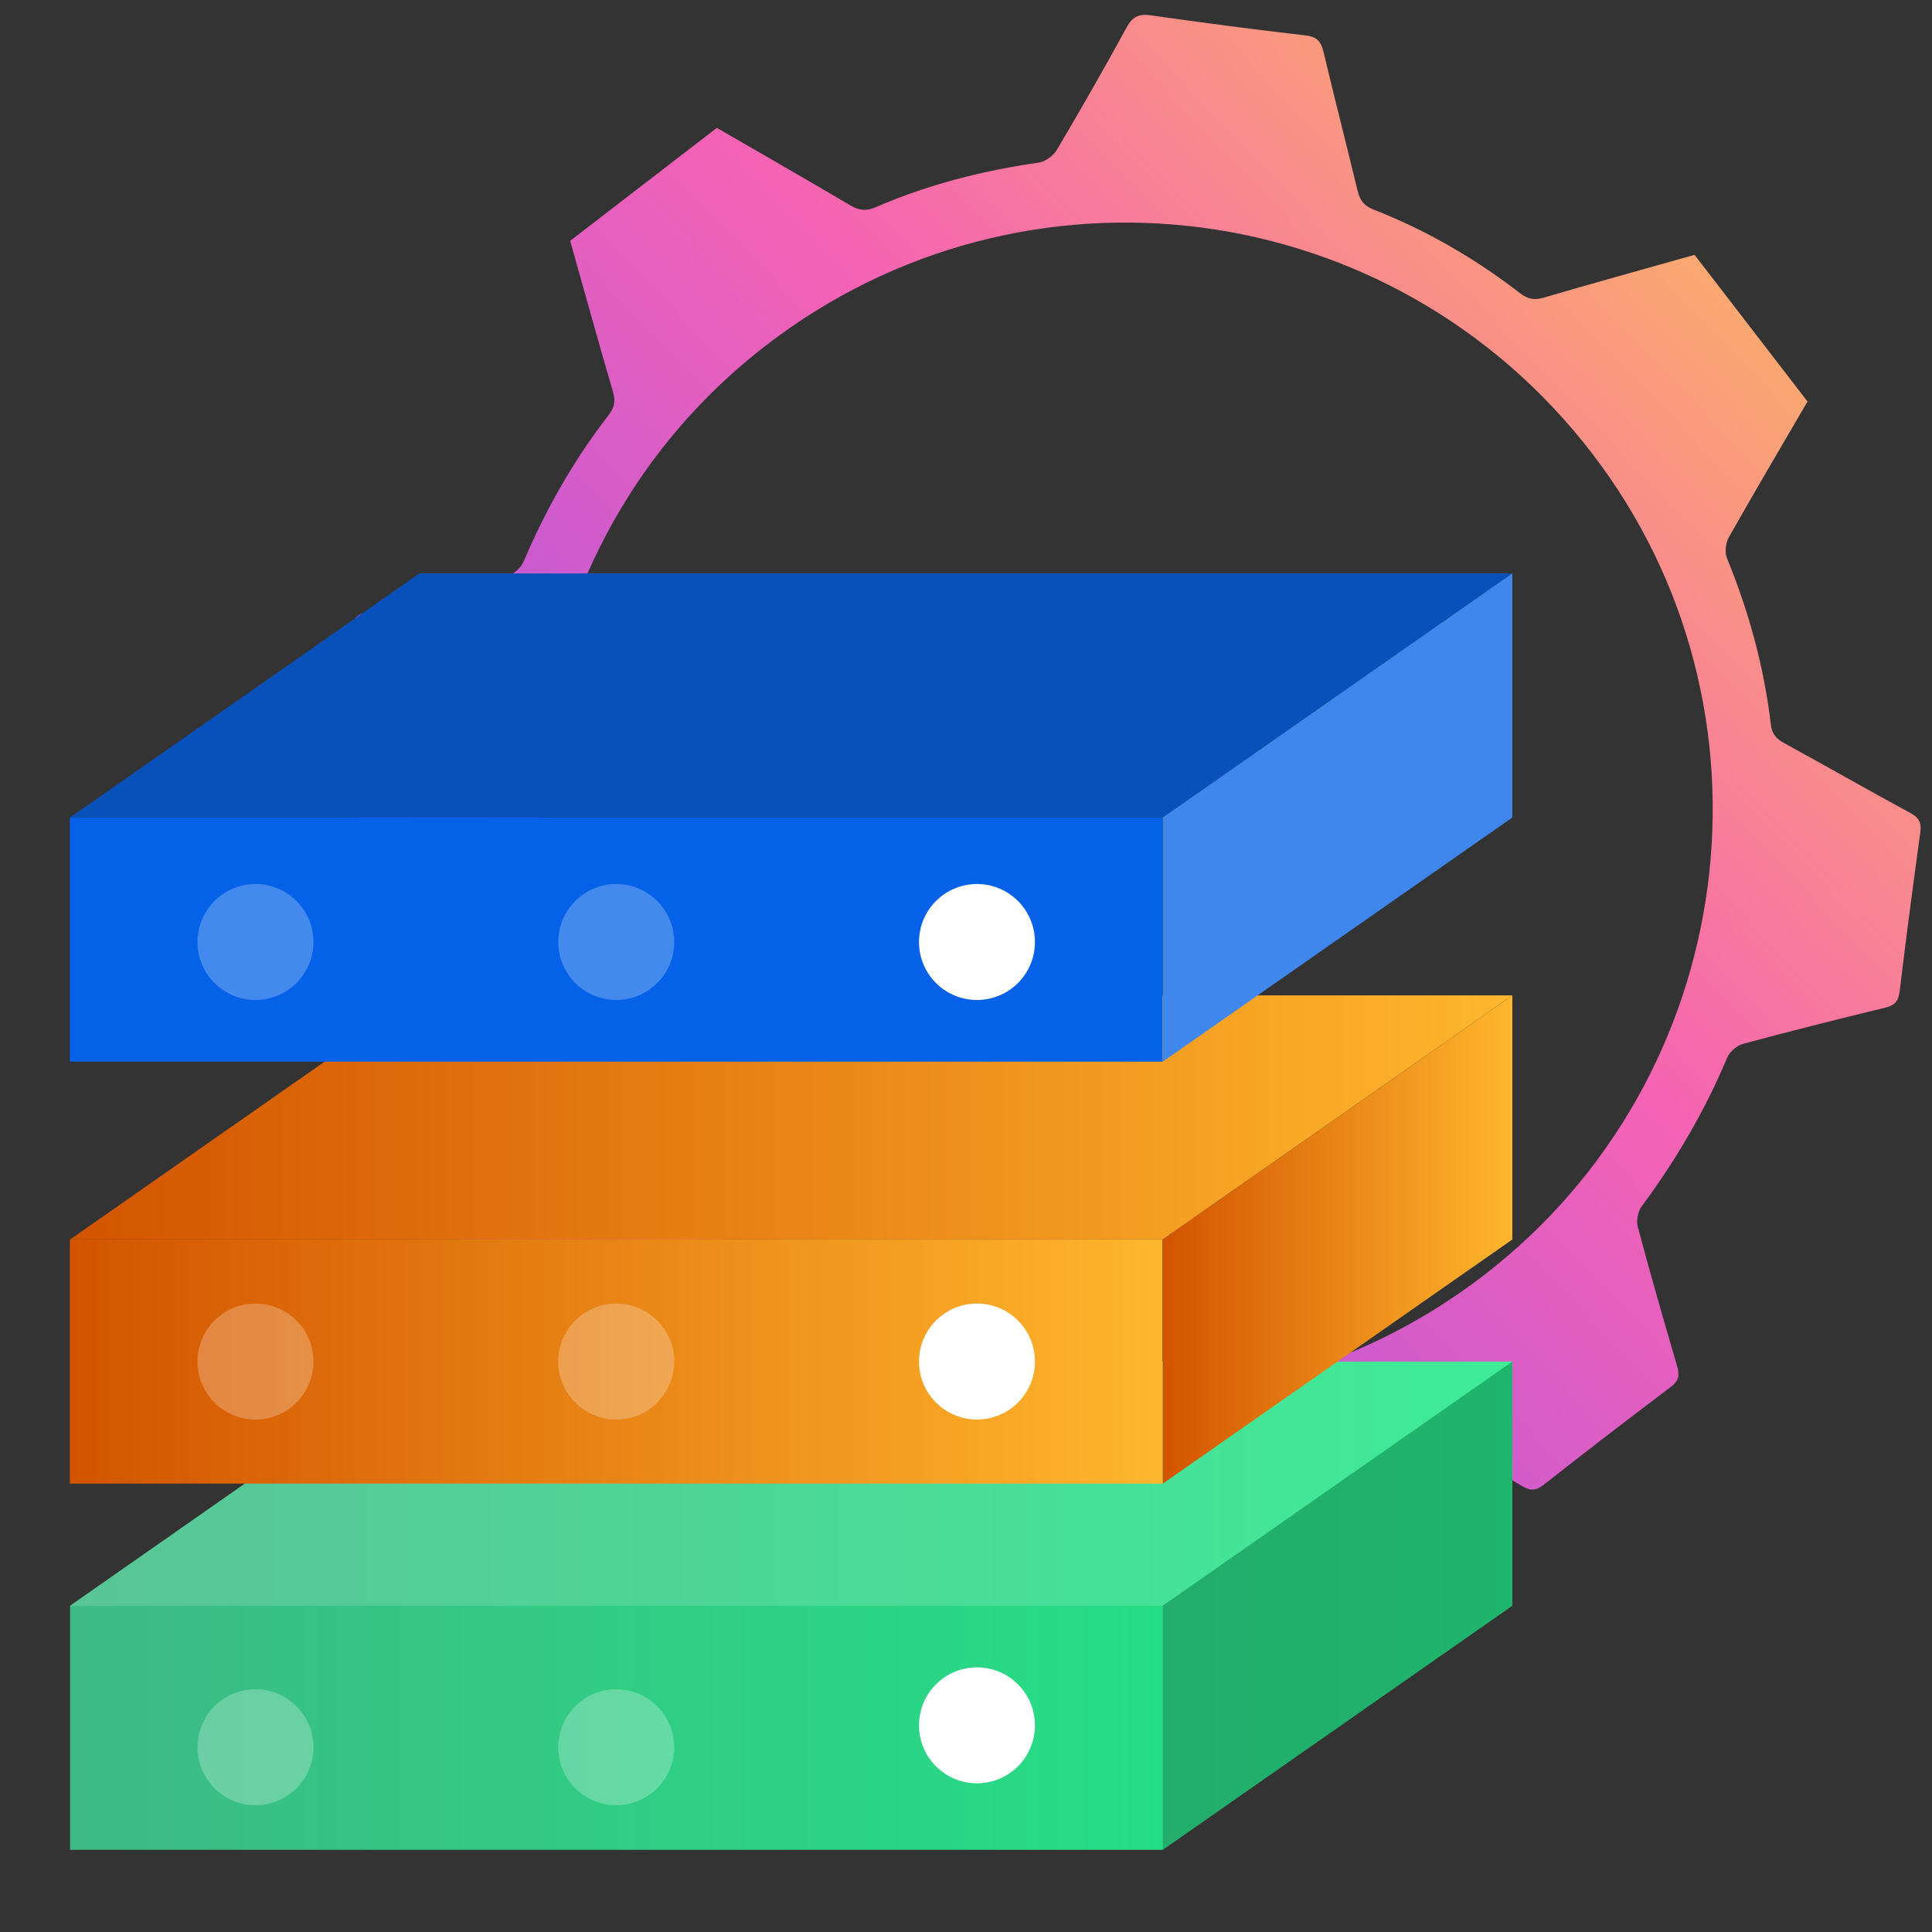 <?xml version="1.0" encoding="UTF-8"?><svg id="Layer_1" xmlns="http://www.w3.org/2000/svg" xmlns:xlink="http://www.w3.org/1999/xlink" viewBox="0 0 100 100"><rect x="0" y="0" width="100" height="100" fill="#333333" stroke="none"/><defs><style>.cls-1{fill:url(#linear-gradient-2);}.cls-2,.cls-3,.cls-4{fill:#fff;}.cls-5{fill:#3f86ed;}.cls-6{fill:#231f20;}.cls-6,.cls-3{opacity:.25;}.cls-7{fill:url(#linear-gradient-5);}.cls-8{fill:#0951ba;}.cls-4{opacity:.15;}.cls-9{fill:url(#linear-gradient-3);}.cls-10{fill:#0562e8;}.cls-11{fill:url(#linear-gradient);}.cls-12{fill:url(#linear-gradient-4);}</style><linearGradient id="linear-gradient" x1="100.307" y1="1.854" x2="-2.997" y2="100.202" gradientUnits="userSpaceOnUse"><stop offset="0" stop-color="#ffcd4c"/><stop offset=".34" stop-color="#f563b4"/><stop offset=".68" stop-color="#9e50ed"/><stop offset=".99" stop-color="#1aafff"/></linearGradient><linearGradient id="linear-gradient-2" x1="3.627" y1="83.111" x2="78.279" y2="83.111" gradientUnits="userSpaceOnUse"><stop offset="0" stop-color="#3dba85"/><stop offset="1" stop-color="#1de885"/></linearGradient><linearGradient id="linear-gradient-3" x1="3.617" y1="70.474" x2="60.175" y2="70.474" gradientUnits="userSpaceOnUse"><stop offset="0" stop-color="#d35400"/><stop offset="1" stop-color="#ffb62d"/></linearGradient><linearGradient id="linear-gradient-4" x1="3.627" y1="57.838" x2="78.279" y2="57.838" xlink:href="#linear-gradient-3"/><linearGradient id="linear-gradient-5" x1="60.185" y1="64.156" x2="78.279" y2="64.156" xlink:href="#linear-gradient-3"/></defs><path class="cls-11" d="M87.712,13.193c1.948,2.53,3.896,5.06,5.844,7.59-1.364,2.341-2.743,4.674-4.075,7.033-.165,.292-.217,.779-.093,1.081,1.137,2.771,1.921,5.631,2.27,8.604,.057,.489,.274,.735,.679,.957,2.19,1.199,4.359,2.437,6.554,3.629,.449,.244,.571,.51,.502,1.006-.379,2.741-.737,5.486-1.07,8.233-.061,.508-.268,.715-.755,.833-2.453,.595-4.901,1.211-7.337,1.868-.321,.087-.699,.399-.826,.701-1.158,2.762-2.655,5.319-4.438,7.721-.195,.263-.281,.741-.195,1.06,.645,2.412,1.335,4.812,2.037,7.208,.137,.466,.09,.755-.329,1.071-2.211,1.665-4.404,3.354-6.579,5.065-.405,.318-.695,.316-1.12,.064-2.078-1.234-4.185-2.421-6.257-3.665-.484-.291-.876-.332-1.393-.108-2.65,1.146-5.418,1.886-8.281,2.242-.571,.071-.889,.311-1.158,.795-1.187,2.136-2.42,4.247-3.605,6.385-.244,.44-.501,.581-1.004,.512-2.741-.38-5.486-.736-8.233-1.07-.498-.061-.722-.248-.842-.744-.586-2.427-1.221-4.842-1.817-7.267-.117-.475-.314-.768-.803-.964-2.752-1.105-5.28-2.61-7.662-4.374-.265-.196-.74-.288-1.058-.203-2.412,.645-4.814,1.331-7.207,2.041-.517,.154-.8,.05-1.125-.382-1.647-2.19-3.322-4.36-5.014-6.516-.311-.397-.338-.685-.079-1.12,1.237-2.077,2.423-4.185,3.666-6.257,.289-.481,.346-.871,.122-1.393-1.15-2.676-1.891-5.471-2.257-8.359-.064-.506-.27-.797-.71-1.041-2.113-1.174-4.199-2.396-6.317-3.562-.539-.297-.739-.591-.643-1.243,.389-2.632,.727-5.272,1.033-7.915,.072-.623,.283-.907,.912-1.055,2.405-.565,4.8-1.174,7.184-1.822,.338-.092,.728-.435,.865-.759,1.152-2.705,2.587-5.242,4.387-7.564,.313-.404,.386-.736,.243-1.225-.76-2.6-1.482-5.212-2.216-7.819,2.531-1.948,5.061-3.897,7.592-5.845,2.298,1.33,4.603,2.649,6.889,4,.452,.267,.821,.328,1.321,.111,2.697-1.171,5.518-1.893,8.428-2.31,.348-.05,.772-.346,.953-.651,1.246-2.101,2.458-4.224,3.63-6.367,.309-.565,.642-.694,1.26-.606,2.659,.382,5.324,.728,7.993,1.037,.585,.068,.798,.312,.926,.852,.57,2.403,1.19,4.794,1.767,7.195,.116,.482,.326,.771,.81,.961,2.737,1.073,5.263,2.531,7.587,4.328,.404,.312,.738,.381,1.227,.238,2.6-.76,5.211-1.482,7.817-2.217ZM34.129,60.45c10.265,13.329,29.324,15.817,42.658,5.57,13.274-10.201,15.792-29.322,5.607-42.567-10.299-13.393-29.361-15.883-42.739-5.581-13.252,10.205-15.733,29.324-5.526,42.578Z"/><g><polygon class="cls-1" points="78.279 83.111 78.279 70.474 21.711 70.474 3.627 83.111 3.627 95.747 60.185 95.747 78.279 83.111"/><g><g><g><polygon class="cls-4" points="60.185 83.111 3.627 83.111 21.711 70.474 78.279 70.474 60.185 83.111"/><polygon class="cls-6" points="78.279 83.111 60.185 95.747 60.185 83.111 78.279 70.474 78.279 83.111"/></g><g><rect class="cls-9" x="3.617" y="64.156" width="56.558" height="12.636"/><polygon class="cls-12" points="60.185 64.156 3.627 64.156 21.711 51.52 78.279 51.52 60.185 64.156"/><polygon class="cls-7" points="78.279 64.156 60.185 76.793 60.185 64.156 78.279 51.52 78.279 64.156"/></g><g><rect class="cls-10" x="3.617" y="42.314" width="56.558" height="12.636"/><polygon class="cls-8" points="60.185 42.314 3.627 42.314 21.711 29.677 78.279 29.677 60.185 42.314"/><polygon class="cls-5" points="78.279 42.314 60.185 54.95 60.185 42.314 78.279 29.677 78.279 42.314"/></g></g><circle class="cls-2" cx="50.568" cy="48.758" r="3.001"/><circle class="cls-2" cx="50.568" cy="70.474" r="3.001"/><circle class="cls-2" cx="50.568" cy="89.303" r="3.001"/><circle class="cls-3" cx="31.896" cy="48.758" r="3.001"/><circle class="cls-3" cx="31.896" cy="70.474" r="3.001"/><circle class="cls-3" cx="31.896" cy="90.437" r="3.001"/><circle class="cls-3" cx="13.224" cy="48.758" r="3.001"/><circle class="cls-3" cx="13.224" cy="70.474" r="3.001"/><circle class="cls-3" cx="13.224" cy="90.437" r="3.001"/></g></g></svg>